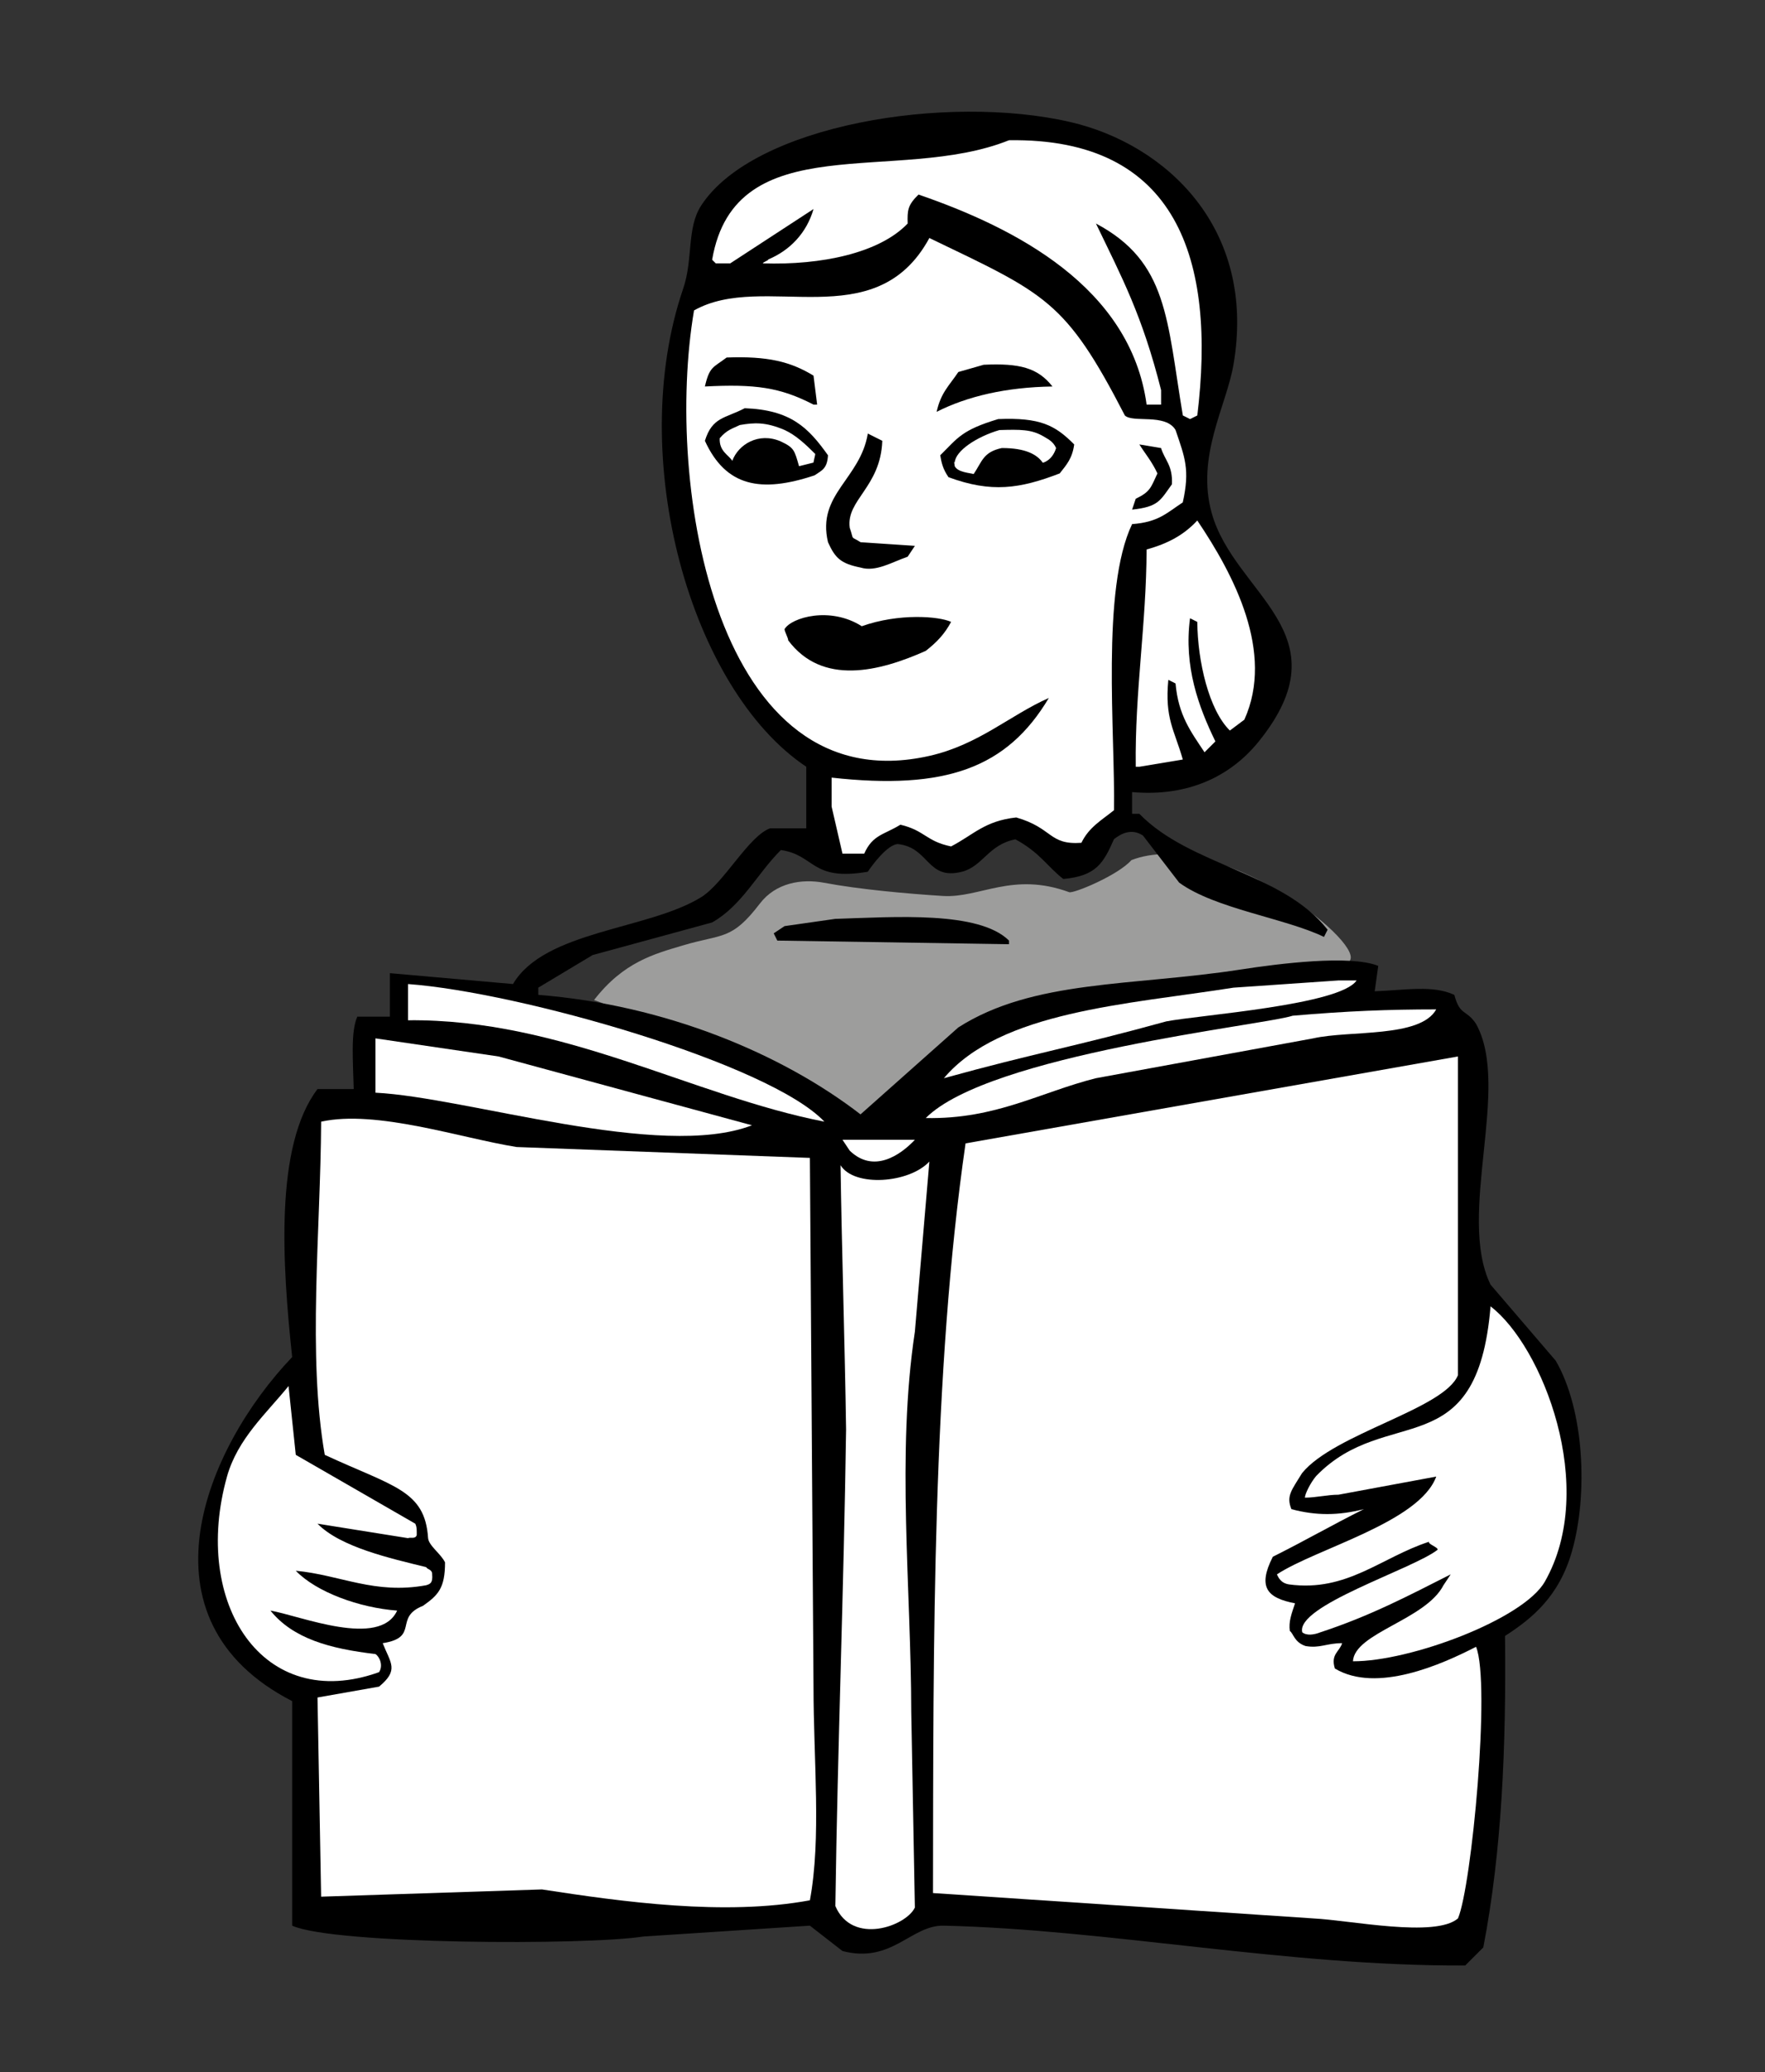 <?xml version="1.0" encoding="utf-8"?>
<!-- Generator: Adobe Illustrator 16.0.0, SVG Export Plug-In . SVG Version: 6.00 Build 0)  -->
<!DOCTYPE svg PUBLIC "-//W3C//DTD SVG 1.1//EN" "http://www.w3.org/Graphics/SVG/1.1/DTD/svg11.dtd">
<svg version="1.1" id="Ebene_1" xmlns="http://www.w3.org/2000/svg" xmlns:xlink="http://www.w3.org/1999/xlink" x="0px" y="0px"
	 width="117px" height="137.333px" viewBox="0 0 117 137.333" enable-background="new 0 0 117 137.333" xml:space="preserve">
<rect x="0" y="0" width="117" height="137.333" fill="#333333" stroke="none"/>
<g>
	<path fill-rule="evenodd" clip-rule="evenodd" fill="#9D9D9C" d="M39.379,66.271c1.954-2.516,3.962-3.045,5.918-3.626
		c2.619-0.779,3.193-0.307,5.078-2.77c1.046-1.366,2.752-1.657,4.25-1.375c2.315,0.438,5.53,0.729,7.875,0.875
		c2.456,0.153,4.617-1.626,8.375-0.25C71.162,59.231,74.125,58,75,57c5.646-2.182,15.25,5.25,14.5,6.625
		c-0.624,1.673-3.676,1.196-4.504,1.224c-5.437,0.182-10.596,1.991-15.678,3.847c-2.618,0.957-4.885,3.201-7.269,4.939
		c-0.911,0.665-1.706,1.537-2.715,2.463c-1.129-0.811-2.141-1.61-3.21-2.289c-3.86-2.456-7.699-4.951-12.133-5.904
		C42.623,67.609,41.312,66.969,39.379,66.271z"/>
	<path fill-rule="evenodd" clip-rule="evenodd" d="M91.127,65.692c2.061-0.078,3.877-0.422,5.28,0.24
		c0.369,1.407,0.789,0.939,1.439,1.92c2.337,4.22-1.296,12.631,0.96,17.28c1.44,1.681,2.881,3.36,4.32,5.04
		c1.896,3.251,2.153,8.845,1.082,12.619c-0.859,3.026-2.671,4.482-4.442,5.622c0.083,7.366-0.213,14.273-1.439,20.641
		c-0.4,0.399-0.8,0.799-1.2,1.199c-11.793,0.055-23.602-2.381-34.56-2.64c-2.176-0.052-3.439,2.539-6.721,1.68
		c-0.72-0.56-1.439-1.12-2.16-1.68c-3.679,0.239-7.36,0.479-11.039,0.72c-3.759,0.592-20.508,0.535-23.28-0.72
		c0-4.96,0-9.921,0-14.88c-10.505-5.393-5.773-16.755,0-22.801c-0.657-6.154-1.173-13.998,1.68-17.76c0.8,0,1.601,0,2.4,0
		c-0.048-1.909-0.207-3.795,0.239-4.8c0.721,0,1.44,0,2.16,0c0-0.96,0-1.92,0-2.88c2.72,0.24,5.44,0.48,8.16,0.72
		c2.093-3.556,8.988-3.59,12.48-5.76c1.507-0.937,3.134-4.037,4.56-4.56c0.8,0,1.601,0,2.4,0c0-1.36,0-2.72,0-4.08
		c-7.666-5.114-11.98-20.506-8.16-31.68c0.677-1.979,0.216-4.011,1.2-5.52c3.486-5.345,16.29-7.42,24.479-5.521
		c6.28,1.458,12.355,7.003,10.8,16.08c-0.469,2.738-2.497,6.08-1.439,9.84c1.524,5.423,8.893,7.954,3.12,15.12
		c-1.852,2.298-4.665,3.688-8.4,3.36c0,0.48,0,0.96,0,1.44c0.16,0,0.32,0,0.48,0c3.358,3.453,9.466,3.859,12.479,7.68
		c-0.08,0.159-0.16,0.319-0.24,0.479c-2.556-1.24-7.229-1.865-9.6-3.6c-0.8-1.04-1.6-2.08-2.4-3.12
		c-0.767-0.499-1.454-0.124-1.92,0.24c-0.706,1.608-1.189,2.442-3.359,2.64c-1.04-0.8-1.55-1.753-3.175-2.628
		c-1.788,0.343-2.166,1.8-3.546,2.148c-2.341,0.592-2.14-1.623-4.267-1.835c-0.688,0.063-1.653,1.356-1.973,1.835
		c-3.777,0.644-3.462-1.102-5.761-1.439c-1.563,1.549-2.572,3.677-4.56,4.8c-2.64,0.72-5.28,1.44-7.92,2.16
		c-1.2,0.72-2.4,1.44-3.601,2.16c0,0.16,0,0.319,0,0.479c8.419,0.662,16.16,3.904,21.36,7.92c2.16-1.92,4.32-3.84,6.48-5.76
		c4.983-3.182,11.526-2.727,18.72-3.84c2.507-0.388,7.268-0.992,9.12-0.24C91.287,64.573,91.207,65.134,91.127,65.692z"/>
	<path fill-rule="evenodd" clip-rule="evenodd" fill="#FFFFFF" d="M66.887,9.293c-7.392,2.973-18.146-1.012-19.68,7.92
		c0.08,0.08,0.16,0.16,0.24,0.24c0.319,0,0.64,0,0.96,0c1.84-1.2,3.68-2.4,5.52-3.6c-0.453,1.583-1.563,2.738-2.989,3.334
		c0,0.08-0.37,0.186-0.37,0.266c3.875,0.128,7.733-0.682,9.6-2.64c-0.027-0.881,0.002-1.22,0.72-1.92
		c6.423,2.21,14.053,6.132,15.12,13.92c0.32,0,0.641,0,0.96,0c0-0.32,0-0.64,0-0.96c-1.254-4.969-2.589-7.45-4.319-11.04
		c4.782,2.537,4.691,6.349,5.76,12.72c0.16,0.08,0.319,0.16,0.479,0.24c0.16-0.08,0.32-0.16,0.48-0.24
		C80.619,17.246,78.071,9.121,66.887,9.293z"/>
	<path fill-rule="evenodd" clip-rule="evenodd" fill="#FFFFFF" d="M61.607,15.773c-3.588,6.618-10.989,2.187-15.601,4.8
		c-1.973,11.613,1.47,32.711,15.601,29.52c3.268-0.738,5.309-2.679,7.92-3.84c-2.774,4.657-6.854,6.115-14.4,5.28
		c0,0.64,0,1.28,0,1.92c0.24,1.04,0.48,2.08,0.72,3.12c0.48,0,0.96,0,1.44,0c0.562-1.265,1.311-1.247,2.399-1.92
		c1.629,0.384,1.694,1.098,3.36,1.44c1.501-0.784,2.233-1.694,4.32-1.92c2.445,0.702,2.143,1.834,4.319,1.68
		c0.502-1.038,1.328-1.487,2.16-2.16c0.09-5.049-0.871-14.627,1.2-18.96c1.737-0.129,2.281-0.726,3.36-1.44
		c0.487-2.176,0.136-2.981-0.48-4.8c-0.677-1.118-2.824-0.447-3.359-0.96C70.62,19.886,69.334,19.491,61.607,15.773z"/>
	<path fill-rule="evenodd" clip-rule="evenodd" d="M48.167,23.693c2.726-0.101,4.227,0.269,5.76,1.2c0.08,0.64,0.16,1.28,0.24,1.92
		c-0.08,0-0.16,0-0.24,0c-2.225-1.15-3.869-1.37-7.2-1.2C47.034,24.274,47.286,24.364,48.167,23.693z"/>
	<path fill-rule="evenodd" clip-rule="evenodd" d="M65.207,24.173c2.369-0.111,3.583,0.195,4.56,1.44
		c-3.09,0.047-5.661,0.656-7.68,1.68c0.287-1.286,0.83-1.726,1.44-2.64C64.087,24.493,64.647,24.333,65.207,24.173z"/>
	<path fill-rule="evenodd" clip-rule="evenodd" d="M49.367,27.053c3.058,0.114,4.216,1.285,5.52,3.12
		c-0.053,0.91-0.429,1.005-0.887,1.327c-3.568,1.189-5.888,0.743-7.273-2.287C47.219,27.625,48.049,27.742,49.367,27.053z"/>
	<path fill-rule="evenodd" clip-rule="evenodd" d="M66.167,27.773c2.775-0.112,3.768,0.393,5.04,1.68
		c-0.124,0.921-0.499,1.338-0.96,1.92c-2.652,1.019-4.528,1.297-7.372,0.251c-0.375-0.542-0.468-0.972-0.548-1.452
		C63.499,29.01,63.75,28.5,66.167,27.773z"/>
	<path fill-rule="evenodd" clip-rule="evenodd" fill="#FFFFFF" d="M49.042,28.167c-0.48,0.24-0.833,0.292-1.333,0.875
		c-0.042,0.875,0.593,1.1,0.833,1.5c0.395-1.08,1.738-1.924,3.208-1.292c0.903,0.423,0.912,0.59,1.217,1.644
		c0.32-0.08,0.641-0.16,0.96-0.24c0-0.08,0.115-0.49,0.115-0.57c-0.64-0.64-1.292-1.25-2.035-1.59C50.75,27.958,50,28,49.042,28.167
		z"/>
	<path fill-rule="evenodd" clip-rule="evenodd" d="M57.527,28.733c0.319,0.16,0.64,0.32,0.96,0.48
		c-0.114,3.081-2.408,3.913-2.16,5.76c0.316,0.918-0.001,0.499,0.72,0.96c1.2,0.08,2.4,0.16,3.601,0.24
		c-0.16,0.24-0.32,0.48-0.48,0.72c-1.051,0.362-2.106,1.027-3.12,0.72c-1.301-0.265-1.682-0.614-2.16-1.68
		C54.131,32.753,57.023,31.763,57.527,28.733z"/>
	<path fill-rule="evenodd" clip-rule="evenodd" fill="#FFFFFF" d="M66.25,28.5c-1.5,0.438-2.917,1.375-2.963,2.153
		c-0.079-0.153,0,0.16,0,0.24c0.213,0.419,1.015,0.444,1.255,0.523c0.563-0.828,0.625-1.458,1.865-1.724
		c1.581-0.004,2.343,0.432,2.718,0.974c0,0,0.625-0.125,0.882-0.974c-0.215-0.485-0.6-0.616-0.84-0.776
		C68.364,28.448,67.646,28.46,66.25,28.5z"/>
	<path fill-rule="evenodd" clip-rule="evenodd" d="M75.527,29.453c0.479,0.08,0.96,0.16,1.439,0.24c0.24,0.8,0.783,1.141,0.72,2.4
		c-0.78,1.08-0.888,1.492-2.64,1.68c0.08-0.24,0.16-0.48,0.24-0.72c0.962-0.463,0.996-0.723,1.439-1.68
		C76.333,30.542,75.927,30.093,75.527,29.453z"/>
	<path fill-rule="evenodd" clip-rule="evenodd" fill="#FFFFFF" d="M79.367,34.493c-0.867,0.941-1.928,1.527-3.36,1.92
		c-0.018,4.985-0.783,9.396-0.72,14.4c0.08,0,0.16,0,0.24,0c0.96-0.16,1.92-0.32,2.88-0.48c-0.556-1.959-1.208-2.708-0.96-5.28
		c0.16,0.08,0.319,0.16,0.479,0.24c0.185,2.123,1.022,3.201,1.92,4.56c0.24-0.24,0.48-0.48,0.721-0.72
		c-1.121-2.297-2.103-4.984-1.681-8.16c0.16,0.08,0.32,0.16,0.48,0.24c0.024,2.616,0.769,5.833,2.16,7.2
		c0.319-0.24,0.64-0.48,0.96-0.72C84.499,43.238,81.798,38.099,79.367,34.493z"/>
	<path fill-rule="evenodd" clip-rule="evenodd" d="M57.125,41.5c2.458-0.875,5.116-0.664,5.922-0.287
		c-0.422,0.787-0.922,1.329-1.68,1.92c-3.078,1.375-6.86,2.323-9.117-0.696c0-0.16-0.243-0.584-0.243-0.744
		C52.458,40.917,55.042,40.167,57.125,41.5z"/>
	<path fill-rule="evenodd" clip-rule="evenodd" d="M55.367,60.894c3.979-0.127,9.524-0.535,11.52,1.439c0,0.08,0,0.16,0,0.24
		c-5.119-0.08-10.24-0.16-15.359-0.24c-0.08-0.16-0.16-0.32-0.24-0.48c0.24-0.16,0.479-0.319,0.72-0.479
		C53.127,61.213,54.247,61.054,55.367,60.894z"/>
	<path fill-rule="evenodd" clip-rule="evenodd" fill="#FFFFFF" d="M88.727,64.974c-2.319,0.159-4.64,0.319-6.96,0.479
		c-7.072,1.116-15.45,1.561-19.199,6c6.079-1.68,8.666-2.086,14.745-3.766c2.239-0.428,11.535-1.083,12.614-2.713
		C89.527,64.974,89.127,64.974,88.727,64.974z"/>
	<path fill-rule="evenodd" clip-rule="evenodd" fill="#FFFFFF" d="M27.047,65.213c0,0.8,0,1.601,0,2.4
		c10.228-0.107,18.851,5.017,27.601,6.72C51.005,70.479,34.438,65.75,27.047,65.213z"/>
	<path fill-rule="evenodd" clip-rule="evenodd" fill="#FFFFFF" d="M85.688,67.312c-1.875,0.625-20.125,2.563-24.32,6.781
		c4.653,0.09,7.581-1.713,11.28-2.64c4.799-0.88,9.6-1.761,14.399-2.64c2.411-0.551,7.092-0.013,8.16-1.92
		C92.007,66.894,89.313,67,85.688,67.312z"/>
	<path fill-rule="evenodd" clip-rule="evenodd" fill="#FFFFFF" d="M24.887,72.413c6.04,0.297,18.906,4.501,24.96,2.16
		c-5.6-1.52-11.2-3.041-16.8-4.561c-2.72-0.399-5.44-0.8-8.16-1.199C24.887,70.013,24.887,71.213,24.887,72.413z"/>
	<path fill-rule="evenodd" clip-rule="evenodd" fill="#FFFFFF" d="M61.847,125.453c8.399,0.56,16.801,1.12,25.2,1.68
		c2.479,0.12,8.084,1.3,9.601,0c0.907-2.122,2.176-15.574,1.199-18c-2.266,1.165-6.59,3.1-9.359,1.44
		c-0.3-0.949,0.319-1.12,0.479-1.68c-1.04,0-1.467,0.356-2.425,0.189c-0.75-0.25-0.802-0.84-1.042-1
		c-0.083-0.625,0.107-1.11,0.347-1.83c-1.826-0.35-2.513-1.045-1.472-3.087c2.24-1.12,3.792-2.033,6.032-3.153
		c-1.684,0.426-3.151,0.44-4.8,0c-0.361-0.874,0.018-1.263,0.705-2.388c2.136-2.631,9.421-4.239,10.335-6.492
		c0-7.039,0-14.081,0-21.12c-10.879,1.92-21.762,3.84-32.641,5.76C61.806,90.973,61.868,108.777,61.847,125.453z"/>
	<path fill-rule="evenodd" clip-rule="evenodd" fill="#FFFFFF" d="M21.047,112.493c0.08,4.399,0.16,8.801,0.24,13.199
		c4.88-0.159,9.761-0.319,14.64-0.479c5.345,0.821,12.1,1.767,17.76,0.72c0.764-4.113,0.24-9.236,0.24-14.16
		c-0.08-11.678-0.16-23.361-0.24-35.039c-6.479-0.24-12.96-0.48-19.439-0.721c-3.73-0.598-9.298-2.486-12.96-1.68
		c-0.04,7.244-0.912,15.498,0.24,22.08c4.531,2.104,6.639,2.336,6.848,5.503c0.034,0.515,0.853,1.05,1.125,1.625
		c0,1.708-0.458,2.167-1.458,2.875c-1.976,0.782-0.204,2.091-2.675,2.478c0.532,1.337,1.091,1.773-0.24,2.879
		C23.767,112.013,22.407,112.253,21.047,112.493z"/>
	<path fill-rule="evenodd" clip-rule="evenodd" fill="#FFFFFF" d="M55.847,75.533c0.16,0.239,0.32,0.479,0.48,0.72
		c1.579,1.528,3.351,0.311,4.32-0.72C59.047,75.533,57.446,75.533,55.847,75.533z"/>
	<path fill-rule="evenodd" clip-rule="evenodd" fill="#FFFFFF" d="M61.607,76.974c-1.328,1.445-4.982,1.713-5.889,0.245
		c0.08,5.439,0.288,12.076,0.368,17.515c-0.16,10.959-0.553,20.62-0.712,31.579c1.125,2.625,4.685,1.339,5.272,0.101
		c-0.08-4.32-0.16-8.641-0.24-12.96c-0.009-8.201-0.99-17.087,0.24-25.2C60.967,84.493,61.287,80.732,61.607,76.974z"/>
	<path fill-rule="evenodd" clip-rule="evenodd" fill="#FFFFFF" d="M98.807,86.573c-0.886,10.673-6.874,6.405-11.557,11.239
		c-0.375,0.438-0.75,1.197-0.75,1.438c0.72,0,1.507-0.196,2.227-0.196c2.16-0.4,4.32-0.801,6.48-1.201
		c-1.115,3.037-7.954,4.765-10.56,6.48c0.079,0.16,0.228,0.583,0.811,0.667c3.834,0.515,6.102-1.797,9.268-2.827
		c-0.079,0.16,0.646,0.375,0.565,0.535c-1.667,1.292-9.417,3.708-8.965,5.465c0.298,0.243,0.798,0.16,1.2,0
		c3.292-1.08,5.8-2.402,8.64-3.84c-0.16,0.24-0.32,0.48-0.48,0.721c-1.189,2.301-5.895,3.154-6,5.039
		c3.79,0.017,11.3-2.782,12.721-5.279C105.954,98.578,102.236,89.188,98.807,86.573z"/>
	<path fill-rule="evenodd" clip-rule="evenodd" fill="#FFFFFF" d="M19.127,91.853c-1.453,1.801-3.375,3.484-4.08,6
		c-2.351,8.391,2.374,15.727,10.08,12.961c0.29-0.439,0.04-1.022-0.24-1.2c-3.018-0.354-5.455-1.019-6.96-2.88
		c1.982,0.343,7.238,2.516,8.4,0c-2.506-0.188-5.348-1.219-6.72-2.641c2.982,0.285,5.219,1.586,8.64,0.961
		c0.232-0.075,0.461-0.117,0.399-0.742c0-0.313-0.319-0.299-0.399-0.459c-2.395-0.588-5.679-1.326-7.2-2.879c2,0.319,4,0.64,6,0.959
		c0.16-0.08,0.488,0.083,0.578-0.204c0-0.239,0.021-0.521-0.098-0.755c-2.64-1.521-5.28-3.041-7.92-4.561
		C19.447,94.894,19.287,93.373,19.127,91.853z"/>
</g>
</svg>
